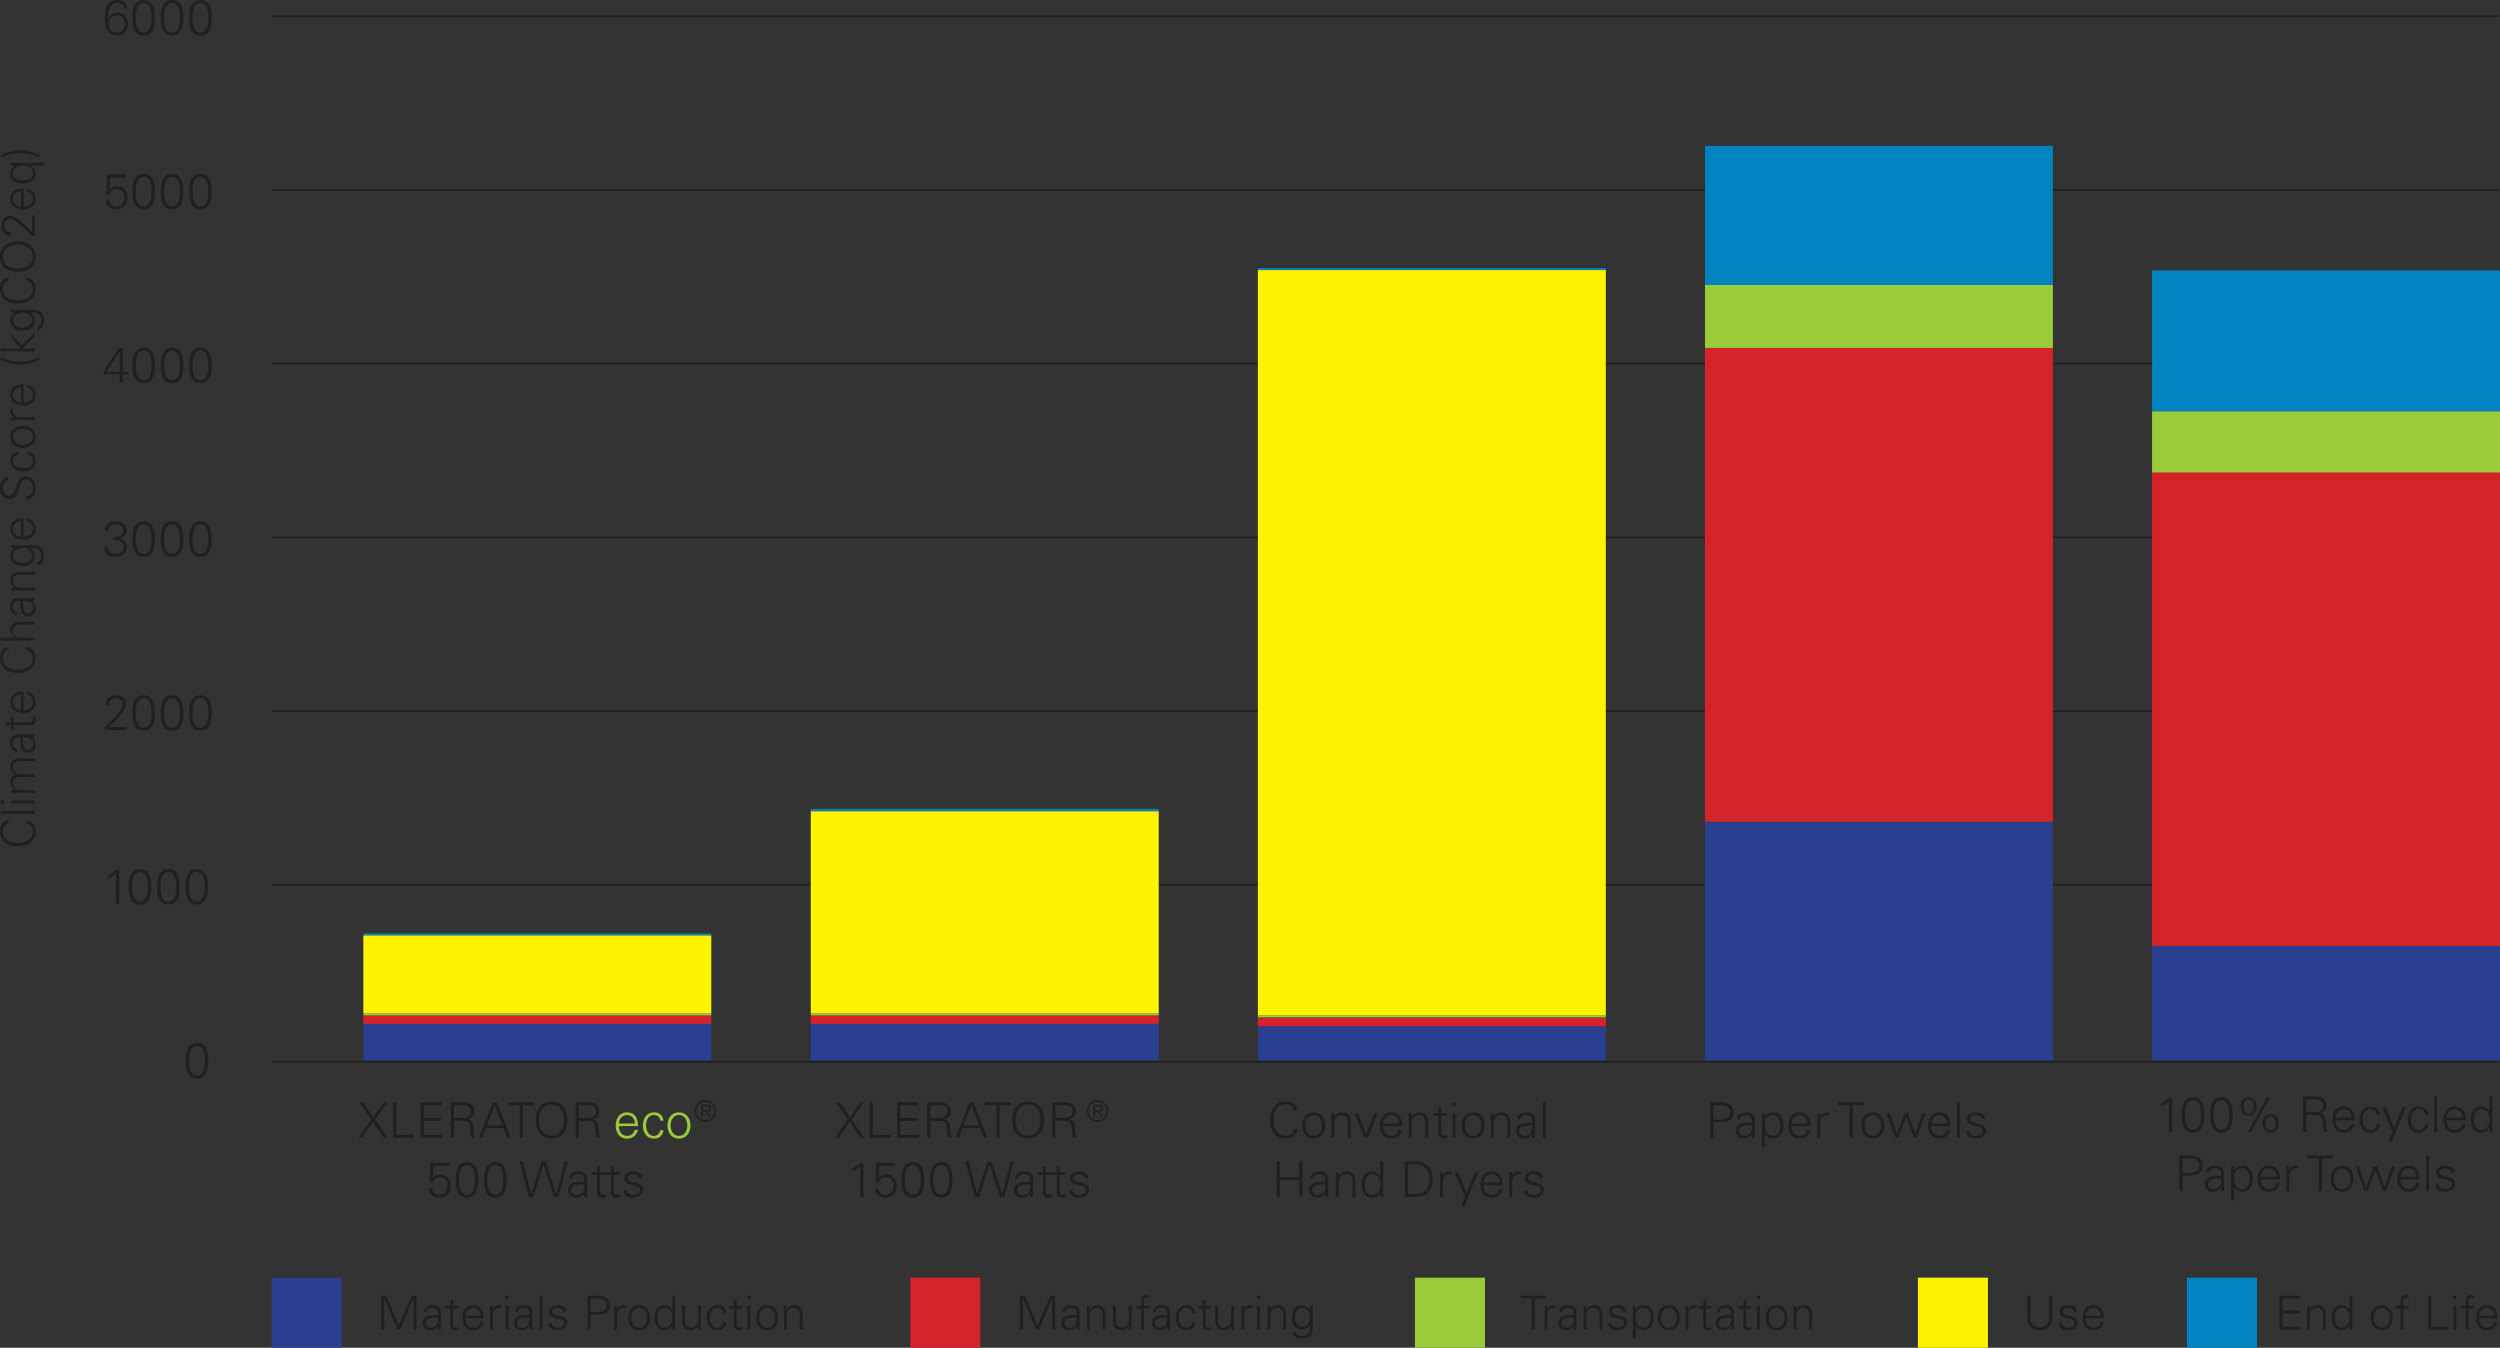 <svg xmlns="http://www.w3.org/2000/svg" width="738.659" height="398.204" viewBox="0 0 738.659 398.204"><rect x="0" y="0" width="738.659" height="398.204" fill="#333333" stroke="none"/><g transform="translate(-865.711 -3954.712)"><g transform="translate(550.971 3755.316)"><line x2="658.2" transform="translate(395 204.2)" fill="none" stroke="#241f1f" stroke-miterlimit="10" stroke-width="0.54"/><line x2="658.2" transform="translate(395 255.5)" fill="none" stroke="#241f1f" stroke-miterlimit="10" stroke-width="0.54"/><line x2="658.2" transform="translate(395 306.8)" fill="none" stroke="#241f1f" stroke-miterlimit="10" stroke-width="0.54"/><line x2="658.2" transform="translate(395 358.2)" fill="none" stroke="#241f1f" stroke-miterlimit="10" stroke-width="0.54"/><line x2="658.2" transform="translate(395 460.8)" fill="none" stroke="#241f1f" stroke-miterlimit="10" stroke-width="0.54"/><line x2="658.2" transform="translate(395 409.5)" fill="none" stroke="#241f1f" stroke-miterlimit="10" stroke-width="0.54"/><path d="M4.307-5.733c1.5,0,2.11,1.266,2.11,2.59a2.245,2.245,0,0,1-2.3,2.488A2.352,2.352,0,0,1,1.848-3.07,2.408,2.408,0,0,1,4.307-5.733Zm.015-4.554C1.062-10.287.655-7.1.655-4.525c0,2.415.8,4.743,3.608,4.743A3.147,3.147,0,0,0,7.435-3.2c0-1.921-1.091-3.332-3.085-3.332A2.7,2.7,0,0,0,1.7-4.889H1.673c0-1.891.276-4.525,2.692-4.525a1.794,1.794,0,0,1,1.921,1.7H7.3C7.275-9.458,5.966-10.287,4.321-10.287Zm7.813.873c2.139,0,2.328,2.881,2.328,4.38s-.189,4.38-2.328,4.38S9.807-3.536,9.807-5.034,10-9.414,12.135-9.414Zm0-.873c-2.75,0-3.347,2.692-3.347,5.253S9.385.218,12.135.218s3.346-2.692,3.346-5.253S14.885-10.287,12.135-10.287Zm8.381.873c2.139,0,2.328,2.881,2.328,4.38s-.189,4.38-2.328,4.38-2.328-2.881-2.328-4.38S18.377-9.414,20.516-9.414Zm0-.873c-2.75,0-3.347,2.692-3.347,5.253s.6,5.253,3.347,5.253,3.346-2.692,3.346-5.253S23.265-10.287,20.516-10.287Zm8.381.873c2.139,0,2.328,2.881,2.328,4.38S31.035-.655,28.9-.655s-2.328-2.881-2.328-4.38S26.757-9.414,28.9-9.414Zm0-.873c-2.75,0-3.347,2.692-3.347,5.253S26.146.218,28.9.218s3.347-2.692,3.347-5.253S31.646-10.287,28.9-10.287Z" transform="translate(345.056 209.683)" fill="#241f1f"/><path d="M1.106-4.234h.975A2.012,2.012,0,0,1,4.118-5.762,2.15,2.15,0,0,1,6.373-3.317c0,1.455-.742,2.663-2.313,2.663A1.92,1.92,0,0,1,1.921-2.474H.9C.96-.567,2.459.218,4.161.218a3.236,3.236,0,0,0,3.23-3.492,3.133,3.133,0,0,0-3.07-3.361A2.867,2.867,0,0,0,2.11-5.573L2.081-5.6,2.241-9.2H6.882v-.873H1.339Zm11.029-5.18c2.139,0,2.328,2.881,2.328,4.38s-.189,4.38-2.328,4.38S9.807-3.536,9.807-5.034,10-9.414,12.135-9.414Zm0-.873c-2.75,0-3.347,2.692-3.347,5.253S9.385.218,12.135.218s3.346-2.692,3.346-5.253S14.885-10.287,12.135-10.287Zm8.381.873c2.139,0,2.328,2.881,2.328,4.38s-.189,4.38-2.328,4.38-2.328-2.881-2.328-4.38S18.377-9.414,20.516-9.414Zm0-.873c-2.75,0-3.347,2.692-3.347,5.253s.6,5.253,3.347,5.253,3.346-2.692,3.346-5.253S23.265-10.287,20.516-10.287Zm8.381.873c2.139,0,2.328,2.881,2.328,4.38S31.035-.655,28.9-.655s-2.328-2.881-2.328-4.38S26.757-9.414,28.9-9.414Zm0-.873c-2.75,0-3.347,2.692-3.347,5.253S26.146.218,28.9.218s3.347-2.692,3.347-5.253S31.646-10.287,28.9-10.287Z" transform="translate(345.056 261.037)" fill="#241f1f"/><path d="M5.049,0h.946V-2.343H7.61v-.786H5.995v-6.94H4.743L.32-3.259v.917H5.049Zm0-3.128H1.12l3.9-5.995h.029Zm7.086-6.286c2.139,0,2.328,2.881,2.328,4.38s-.189,4.38-2.328,4.38S9.807-3.536,9.807-5.034,10-9.414,12.135-9.414Zm0-.873c-2.75,0-3.347,2.692-3.347,5.253S9.385.218,12.135.218s3.346-2.692,3.346-5.253S14.885-10.287,12.135-10.287Zm8.381.873c2.139,0,2.328,2.881,2.328,4.38s-.189,4.38-2.328,4.38-2.328-2.881-2.328-4.38S18.377-9.414,20.516-9.414Zm0-.873c-2.75,0-3.347,2.692-3.347,5.253s.6,5.253,3.347,5.253,3.346-2.692,3.346-5.253S23.265-10.287,20.516-10.287Zm8.381.873c2.139,0,2.328,2.881,2.328,4.38S31.035-.655,28.9-.655s-2.328-2.881-2.328-4.38S26.757-9.414,28.9-9.414Zm0-.873c-2.75,0-3.347,2.692-3.347,5.253S26.146.218,28.9.218s3.347-2.692,3.347-5.253S31.646-10.287,28.9-10.287Z" transform="translate(345.056 312.39)" fill="#241f1f"/><path d="M3.274-4.787c1.382-.2,2.939.364,2.939,1.979A2.168,2.168,0,0,1,3.768-.655,2.133,2.133,0,0,1,1.484-2.663H.466C.524-.742,2.008.218,3.783.218,5.471.218,7.231-.8,7.231-2.692A2.58,2.58,0,0,0,5.02-5.238v-.029a2.368,2.368,0,0,0,2.052-2.27c0-1.95-1.673-2.75-3.376-2.75A2.858,2.858,0,0,0,.611-7.581H1.63a1.978,1.978,0,0,1,2.2-1.833c1.179,0,2.226.655,2.226,1.819,0,1.513-1.484,2.037-2.779,1.891Zm8.861-4.627c2.139,0,2.328,2.881,2.328,4.38s-.189,4.38-2.328,4.38S9.807-3.536,9.807-5.034,10-9.414,12.135-9.414Zm0-.873c-2.75,0-3.347,2.692-3.347,5.253S9.385.218,12.135.218s3.346-2.692,3.346-5.253S14.885-10.287,12.135-10.287Zm8.381.873c2.139,0,2.328,2.881,2.328,4.38s-.189,4.38-2.328,4.38-2.328-2.881-2.328-4.38S18.377-9.414,20.516-9.414Zm0-.873c-2.75,0-3.347,2.692-3.347,5.253s.6,5.253,3.347,5.253,3.346-2.692,3.346-5.253S23.265-10.287,20.516-10.287Zm8.381.873c2.139,0,2.328,2.881,2.328,4.38S31.035-.655,28.9-.655s-2.328-2.881-2.328-4.38S26.757-9.414,28.9-9.414Zm0-.873c-2.75,0-3.347,2.692-3.347,5.253S26.146.218,28.9.218s3.347-2.692,3.347-5.253S31.646-10.287,28.9-10.287Z" transform="translate(345.056 363.744)" fill="#241f1f"/><path d="M7.057,0V-.873H1.862c1.557-1.5,5.063-4.452,5.063-6.809,0-1.746-1.4-2.6-3.012-2.6A2.852,2.852,0,0,0,.829-7.406H1.848A1.933,1.933,0,0,1,3.885-9.414a1.815,1.815,0,0,1,2.022,1.79c0,1.8-3.87,5.456-5.18,6.635V0Zm5.078-9.414c2.139,0,2.328,2.881,2.328,4.38s-.189,4.38-2.328,4.38S9.807-3.536,9.807-5.034,10-9.414,12.135-9.414Zm0-.873c-2.75,0-3.347,2.692-3.347,5.253S9.385.218,12.135.218s3.346-2.692,3.346-5.253S14.885-10.287,12.135-10.287Zm8.381.873c2.139,0,2.328,2.881,2.328,4.38s-.189,4.38-2.328,4.38-2.328-2.881-2.328-4.38S18.377-9.414,20.516-9.414Zm0-.873c-2.75,0-3.347,2.692-3.347,5.253s.6,5.253,3.347,5.253,3.346-2.692,3.346-5.253S23.265-10.287,20.516-10.287Zm8.381.873c2.139,0,2.328,2.881,2.328,4.38S31.035-.655,28.9-.655s-2.328-2.881-2.328-4.38S26.757-9.414,28.9-9.414Zm0-.873c-2.75,0-3.347,2.692-3.347,5.253S26.146.218,28.9.218s3.347-2.692,3.347-5.253S31.646-10.287,28.9-10.287Z" transform="translate(345.056 415.097)" fill="#241f1f"/><path d="M1.688-7.537A8.711,8.711,0,0,0,3.958-9.05V0H4.9V-10.069H4A7.211,7.211,0,0,1,1.688-8.483Zm9.356-1.877c2.139,0,2.328,2.881,2.328,4.38s-.189,4.38-2.328,4.38S8.715-3.536,8.715-5.034,8.9-9.414,11.043-9.414Zm0-.873C8.294-10.287,7.7-7.6,7.7-5.034S8.294.218,11.043.218,14.39-2.474,14.39-5.034,13.793-10.287,11.043-10.287Zm8.381.873c2.139,0,2.328,2.881,2.328,4.38s-.189,4.38-2.328,4.38S17.1-3.536,17.1-5.034,17.285-9.414,19.424-9.414Zm0-.873c-2.75,0-3.347,2.692-3.347,5.253s.6,5.253,3.347,5.253,3.347-2.692,3.347-5.253S22.174-10.287,19.424-10.287Zm8.381.873c2.139,0,2.328,2.881,2.328,4.38s-.189,4.38-2.328,4.38-2.328-2.881-2.328-4.38S25.666-9.414,27.805-9.414Zm0-.873c-2.75,0-3.347,2.692-3.347,5.253s.6,5.253,3.347,5.253,3.346-2.692,3.346-5.253S30.555-10.287,27.805-10.287Z" transform="translate(345.056 466.451)" fill="#241f1f"/><path d="M4.38-4.7,7.566,0H8.774L5.02-5.413l3.637-5.093H7.6L4.51-6.082,1.542-10.505H.306l3.55,5.093L.116,0H1.193ZM16.572,0V-.873H11.291v-9.632h-.946V0Zm8.352,0V-.873H19.41V-4.991H24.5v-.873H19.41V-9.632h5.3v-.873H18.464V0Zm3.39-5.878V-9.632h2.124c1,0,2.9-.146,2.9,1.877,0,1.79-1.659,1.877-3,1.877Zm0,.873h2.6c1.906,0,2.052.422,2.27,2.823A8.459,8.459,0,0,0,33.552,0h1.091c-.422-.64-.364-1.426-.553-3.128-.131-1.222-.422-2.124-1.761-2.343V-5.5a2.36,2.36,0,0,0,2.022-2.255,2.373,2.373,0,0,0-1.077-2.2,4.309,4.309,0,0,0-2.473-.553H27.369V0h.946ZM38.092-3.71l2.313-5.922,2.27,5.922ZM36.681,0l1.106-2.837H43.01L44.13,0h1.033l-4.19-10.505H39.867L35.706,0ZM47.8,0h.931l.015-9.632h3.332v-.873H44.392v.873h3.39Zm5.675-5.253c0-2.3,1.048-4.6,3.667-4.6s3.667,2.3,3.667,4.6-1.048,4.6-3.667,4.6S53.471-2.954,53.471-5.253Zm8.352,0c0-3.274-1.673-5.471-4.685-5.471s-4.685,2.2-4.685,5.471S54.126.218,57.138.218,61.823-1.979,61.823-5.253Zm3.419-.626V-9.632h2.124c1,0,2.9-.146,2.9,1.877,0,1.79-1.659,1.877-3,1.877Zm0,.873h2.6c1.906,0,2.052.422,2.27,2.823A8.459,8.459,0,0,0,70.48,0h1.091c-.422-.64-.364-1.426-.553-3.128-.131-1.222-.422-2.124-1.761-2.343V-5.5A2.36,2.36,0,0,0,71.28-7.755a2.373,2.373,0,0,0-1.077-2.2,4.309,4.309,0,0,0-2.474-.553H64.3V0h.946Z" transform="translate(561.349 535.578)" fill="#241f1f"/><path d="M3.4.127a3.19,3.19,0,0,0,3.18-3.2A3.187,3.187,0,0,0,3.4-6.25,3.2,3.2,0,0,0,.2-3.07,3.2,3.2,0,0,0,3.4.127Zm0-.509A2.592,2.592,0,0,1,.712-3.07,2.588,2.588,0,0,1,3.4-5.741,2.579,2.579,0,0,1,6.072-3.07,2.583,2.583,0,0,1,3.4-.382Zm-.729-2.5h.78l1.026,1.62H5L3.918-2.883C4.554-2.934,5.046-3.2,5.046-3.9c0-.653-.322-1.009-1.272-1.009H2.2v3.646h.466Zm0-.424V-4.486h1c.441,0,.865.068.865.577,0,.687-.712.6-1.221.6Z" transform="translate(635.658 530.735)" fill="#241f1f"/><path d="M1.688-7.537A8.711,8.711,0,0,0,3.958-9.05V0H4.9V-10.069H4A7.211,7.211,0,0,1,1.688-8.483Zm6.78,3.3h.975A2.012,2.012,0,0,1,11.48-5.762a2.15,2.15,0,0,1,2.255,2.444c0,1.455-.742,2.663-2.313,2.663A1.92,1.92,0,0,1,9.283-2.474H8.264C8.323-.567,9.821.218,11.524.218a3.236,3.236,0,0,0,3.23-3.492,3.133,3.133,0,0,0-3.07-3.361A2.867,2.867,0,0,0,9.472-5.573L9.443-5.6,9.6-9.2h4.641v-.873H8.7ZM19.5-9.414c2.139,0,2.328,2.881,2.328,4.38S21.636-.655,19.5-.655s-2.328-2.881-2.328-4.38S17.358-9.414,19.5-9.414Zm0-.873c-2.75,0-3.347,2.692-3.347,5.253S16.747.218,19.5.218s3.347-2.692,3.347-5.253S22.247-10.287,19.5-10.287Zm8.381.873c2.139,0,2.328,2.881,2.328,4.38s-.189,4.38-2.328,4.38S25.55-3.536,25.55-5.034,25.739-9.414,27.878-9.414Zm0-.873c-2.75,0-3.347,2.692-3.347,5.253s.6,5.253,3.347,5.253,3.346-2.692,3.346-5.253S30.628-10.287,27.878-10.287Zm14.23.757h.029L45.236,0h1.295L49.3-10.505h-.917L45.949-.946H45.92l-3.2-9.559H41.569L38.5-.946H38.47l-2.444-9.559h-1L37.757,0H39.1Zm8.206,7.493c0-1.833,2.59-1.6,3.827-1.644.087,1.528-.276,3.1-2.182,3.1A1.458,1.458,0,0,1,50.314-2.037Zm3.827-2.444a9.978,9.978,0,0,0-3.3.335,2.253,2.253,0,0,0-1.47,2.11A2.232,2.232,0,0,0,51.8.218,2.741,2.741,0,0,0,54.082-.975l.044-.1h.029L54.184,0h.9c-.029-.495-.087-1.077-.073-1.644V-5.107c.029-1.673-.975-2.415-2.59-2.415-1.4,0-2.517.567-2.735,2.066h.931c.116-.989.873-1.266,1.79-1.266,1.033,0,1.644.378,1.731,1.571ZM57.909-1.95c0,.989-.1,2.168,1.746,2.168a3.635,3.635,0,0,0,.888-.131V-.669a2.571,2.571,0,0,1-.757.087.9.9,0,0,1-1-1.033V-6.5h1.659v-.8H58.782V-9.239l-.873.378V-7.3H56.454v.8h1.455Zm4.118,0c0,.989-.1,2.168,1.746,2.168A3.635,3.635,0,0,0,64.66.087V-.669a2.571,2.571,0,0,1-.757.087.9.9,0,0,1-1-1.033V-6.5h1.659v-.8H62.9V-9.239l-.873.378V-7.3H60.572v.8h1.455ZM66-5.485c0,1.353,1.164,1.688,2.313,1.964s2.313.437,2.313,1.484c0,1.018-.975,1.455-1.906,1.455-.989,0-1.95-.32-2.022-1.411h-.946C65.781-.378,67.236.218,68.5.218c1.542,0,3.07-.742,3.07-2.386a1.777,1.777,0,0,0-1.237-1.7c-1.979-.7-3.39-.6-3.39-1.673,0-.858.829-1.179,1.644-1.179.9,0,1.717.306,1.8,1.222h.946c-.116-1.542-1.28-2.022-2.663-2.022C67.4-7.522,66-7,66-5.485Z" transform="translate(564.955 553.049)" fill="#241f1f"/><path d="M4.38-4.7,7.566,0H8.774L5.02-5.413l3.637-5.093H7.6L4.51-6.082,1.542-10.505H.306l3.55,5.093L.116,0H1.193ZM16.572,0V-.873H11.291v-9.632h-.946V0Zm8.352,0V-.873H19.41V-4.991H24.5v-.873H19.41V-9.632h5.3v-.873H18.464V0Zm3.39-5.878V-9.632h2.124c1,0,2.9-.146,2.9,1.877,0,1.79-1.659,1.877-3,1.877Zm0,.873h2.6c1.906,0,2.052.422,2.27,2.823A8.459,8.459,0,0,0,33.552,0h1.091c-.422-.64-.364-1.426-.553-3.128-.131-1.222-.422-2.124-1.761-2.343V-5.5a2.36,2.36,0,0,0,2.022-2.255,2.373,2.373,0,0,0-1.077-2.2,4.309,4.309,0,0,0-2.473-.553H27.369V0h.946ZM38.092-3.71l2.313-5.922,2.27,5.922ZM36.681,0l1.106-2.837H43.01L44.13,0h1.033l-4.19-10.505H39.867L35.706,0ZM47.8,0h.931l.015-9.632h3.332v-.873H44.392v.873h3.39Zm5.675-5.253c0-2.3,1.048-4.6,3.667-4.6s3.667,2.3,3.667,4.6-1.048,4.6-3.667,4.6S53.471-2.954,53.471-5.253Zm8.352,0c0-3.274-1.673-5.471-4.685-5.471s-4.685,2.2-4.685,5.471S54.126.218,57.138.218,61.823-1.979,61.823-5.253Zm3.419-.626V-9.632h2.124c1,0,2.9-.146,2.9,1.877,0,1.79-1.659,1.877-3,1.877Zm0,.873h2.6c1.906,0,2.052.422,2.27,2.823A8.459,8.459,0,0,0,70.48,0h1.091c-.422-.64-.364-1.426-.553-3.128-.131-1.222-.422-2.124-1.761-2.343V-5.5A2.36,2.36,0,0,0,71.28-7.755a2.373,2.373,0,0,0-1.077-2.2,4.309,4.309,0,0,0-2.474-.553H64.3V0h.946Z" transform="translate(420.535 535.583)" fill="#241f1f"/><path d="M7.319-3.448c0-2.284-.888-4.074-3.332-4.074C1.819-7.522.728-5.631.728-3.652S1.746.218,3.929.218a3.066,3.066,0,0,0,3.3-2.546H6.315A2.176,2.176,0,0,1,4.2-.582c-1.79,0-2.5-1.31-2.532-2.866ZM1.7-4.249A2.419,2.419,0,0,1,4-6.722,2.336,2.336,0,0,1,6.373-4.249Zm13.11-.815a2.583,2.583,0,0,0-2.794-2.459c-2.168,0-3.259,1.891-3.259,3.87S9.778.218,11.96.218a2.6,2.6,0,0,0,2.852-2.5h-.946a1.846,1.846,0,0,1-1.993,1.7C10.534-.582,9.7-1.993,9.7-3.667s.829-3.056,2.168-3.056c1.208,0,1.921.538,1.993,1.659Zm7.057,1.411c0,1.353-.7,3.07-2.459,3.07S16.951-2.3,16.951-3.652s.7-3.07,2.459-3.07S21.869-5.005,21.869-3.652ZM19.41-7.522c-2.328,0-3.4,1.95-3.4,3.87s1.077,3.87,3.4,3.87,3.4-1.95,3.4-3.87S21.738-7.522,19.41-7.522Z" transform="translate(495.938 535.583)" fill="#9acb3a"/><path d="M3.4.127a3.19,3.19,0,0,0,3.18-3.2A3.187,3.187,0,0,0,3.4-6.25,3.2,3.2,0,0,0,.2-3.07,3.2,3.2,0,0,0,3.4.127Zm0-.509A2.592,2.592,0,0,1,.712-3.07,2.588,2.588,0,0,1,3.4-5.741,2.579,2.579,0,0,1,6.072-3.07,2.583,2.583,0,0,1,3.4-.382Zm-.729-2.5h.78l1.026,1.62H5L3.918-2.883C4.554-2.934,5.046-3.2,5.046-3.9c0-.653-.322-1.009-1.272-1.009H2.2v3.646h.466Zm0-.424V-4.486h1c.441,0,.865.068.865.577,0,.687-.712.6-1.221.6Z" transform="translate(519.773 530.735)" fill="#241f1f"/><path d="M1.106-4.234h.975A2.012,2.012,0,0,1,4.118-5.762,2.15,2.15,0,0,1,6.373-3.317c0,1.455-.742,2.663-2.313,2.663A1.92,1.92,0,0,1,1.921-2.474H.9C.96-.567,2.459.218,4.161.218a3.236,3.236,0,0,0,3.23-3.492,3.133,3.133,0,0,0-3.07-3.361A2.867,2.867,0,0,0,2.11-5.573L2.081-5.6,2.241-9.2H6.882v-.873H1.339Zm11.029-5.18c2.139,0,2.328,2.881,2.328,4.38s-.189,4.38-2.328,4.38S9.807-3.536,9.807-5.034,10-9.414,12.135-9.414Zm0-.873c-2.75,0-3.347,2.692-3.347,5.253S9.385.218,12.135.218s3.346-2.692,3.346-5.253S14.885-10.287,12.135-10.287Zm8.381.873c2.139,0,2.328,2.881,2.328,4.38s-.189,4.38-2.328,4.38-2.328-2.881-2.328-4.38S18.377-9.414,20.516-9.414Zm0-.873c-2.75,0-3.347,2.692-3.347,5.253s.6,5.253,3.347,5.253,3.346-2.692,3.346-5.253S23.265-10.287,20.516-10.287Zm14.23.757h.029L37.874,0h1.295l2.764-10.505h-.917L38.587-.946h-.029l-3.2-9.559H34.207L31.137-.946h-.029l-2.444-9.559h-1L30.395,0h1.339Zm8.206,7.493c0-1.833,2.59-1.6,3.827-1.644.087,1.528-.276,3.1-2.182,3.1A1.458,1.458,0,0,1,42.952-2.037Zm3.827-2.444a9.978,9.978,0,0,0-3.3.335,2.253,2.253,0,0,0-1.47,2.11A2.232,2.232,0,0,0,44.436.218,2.741,2.741,0,0,0,46.72-.975l.044-.1h.029L46.822,0h.9c-.029-.495-.087-1.077-.073-1.644V-5.107c.029-1.673-.975-2.415-2.59-2.415-1.4,0-2.517.567-2.735,2.066h.931c.116-.989.873-1.266,1.79-1.266,1.033,0,1.644.378,1.731,1.571ZM50.547-1.95c0,.989-.1,2.168,1.746,2.168A3.635,3.635,0,0,0,53.18.087V-.669a2.571,2.571,0,0,1-.757.087.9.9,0,0,1-1-1.033V-6.5h1.659v-.8H51.42V-9.239l-.873.378V-7.3H49.092v.8h1.455Zm4.118,0c0,.989-.1,2.168,1.746,2.168A3.635,3.635,0,0,0,57.3.087V-.669a2.571,2.571,0,0,1-.757.087.9.9,0,0,1-1-1.033V-6.5H57.2v-.8H55.537V-9.239l-.873.378V-7.3H53.209v.8h1.455Zm3.972-3.536c0,1.353,1.164,1.688,2.313,1.964s2.313.437,2.313,1.484c0,1.018-.975,1.455-1.906,1.455-.989,0-1.95-.32-2.022-1.411h-.946C58.418-.378,59.873.218,61.139.218c1.542,0,3.07-.742,3.07-2.386a1.777,1.777,0,0,0-1.237-1.7c-1.979-.7-3.39-.6-3.39-1.673,0-.858.829-1.179,1.644-1.179.9,0,1.717.306,1.8,1.222h.946c-.116-1.542-1.28-2.022-2.663-2.022C60.033-7.522,58.636-7,58.636-5.485Z" transform="translate(440.579 553.049)" fill="#241f1f"/><path d="M8.9-8.046c-.146-1.892-1.775-2.677-3.492-2.677-3.172,0-4.525,2.59-4.525,5.471C.888-2.343,2.226.218,5.413.218A3.5,3.5,0,0,0,9.021-2.546H8A2.455,2.455,0,0,1,5.413-.655c-2.692,0-3.507-2.444-3.507-4.6s.815-4.6,3.507-4.6a2.217,2.217,0,0,1,2.474,1.8Zm7.3,4.394c0,1.353-.7,3.07-2.459,3.07S11.291-2.3,11.291-3.652s.7-3.07,2.459-3.07S16.209-5.005,16.209-3.652ZM13.75-7.522c-2.328,0-3.4,1.95-3.4,3.87s1.077,3.87,3.4,3.87,3.4-1.95,3.4-3.87S16.078-7.522,13.75-7.522ZM19.832-4.2c0-1.309.655-2.517,2.1-2.517a1.807,1.807,0,0,1,1.921,2.008V0h.873V-4.569c0-.844-.189-2.954-2.575-2.954A2.512,2.512,0,0,0,19.861-6.2l-.029-.029L19.788-7.3h-.9c.029.495.073,1.077.073,1.644V0h.873ZM25.8-7.3,28.78,0h.989l2.9-7.3H31.7l-2.43,6.1L26.757-7.3ZM39.9-3.448c0-2.284-.888-4.074-3.332-4.074-2.168,0-3.259,1.891-3.259,3.87s1.018,3.87,3.2,3.87a3.066,3.066,0,0,0,3.3-2.546h-.917a2.176,2.176,0,0,1-2.11,1.746c-1.79,0-2.5-1.31-2.532-2.866Zm-5.616-.8a2.419,2.419,0,0,1,2.3-2.473A2.336,2.336,0,0,1,38.95-4.249ZM42.7-4.2c0-1.309.655-2.517,2.1-2.517A1.807,1.807,0,0,1,46.72-4.714V0h.873V-4.569c0-.844-.189-2.954-2.575-2.954A2.512,2.512,0,0,0,42.733-6.2L42.7-6.227,42.661-7.3h-.9c.029.495.073,1.077.073,1.644V0H42.7ZM50.547-1.95c0,.989-.1,2.168,1.746,2.168A3.635,3.635,0,0,0,53.18.087V-.669a2.571,2.571,0,0,1-.757.087.9.9,0,0,1-1-1.033V-6.5h1.659v-.8H51.42V-9.239l-.873.378V-7.3H49.092v.8h1.455ZM54.781-7.3V0h.873V-7.3Zm.946-3.2H54.708v1.091h1.019Zm7.61,6.853c0,1.353-.7,3.07-2.459,3.07S58.418-2.3,58.418-3.652s.7-3.07,2.459-3.07S63.336-5.005,63.336-3.652Zm-2.459-3.87c-2.328,0-3.4,1.95-3.4,3.87s1.077,3.87,3.4,3.87,3.4-1.95,3.4-3.87S63.205-7.522,60.877-7.522ZM66.959-4.2c0-1.309.655-2.517,2.1-2.517a1.807,1.807,0,0,1,1.921,2.008V0h.873V-4.569c0-.844-.189-2.954-2.575-2.954A2.512,2.512,0,0,0,66.988-6.2l-.029-.029L66.915-7.3h-.9c.029.495.073,1.077.073,1.644V0h.873Zm7.522,2.168c0-1.833,2.59-1.6,3.827-1.644.087,1.528-.276,3.1-2.183,3.1A1.458,1.458,0,0,1,74.481-2.037Zm3.827-2.444a9.978,9.978,0,0,0-3.3.335,2.253,2.253,0,0,0-1.47,2.11A2.232,2.232,0,0,0,75.966.218,2.741,2.741,0,0,0,78.25-.975l.044-.1h.029L78.352,0h.9c-.029-.495-.087-1.077-.073-1.644V-5.107c.029-1.673-.975-2.415-2.59-2.415-1.4,0-2.517.567-2.735,2.066h.931c.116-.989.873-1.266,1.79-1.266,1.033,0,1.644.378,1.731,1.571Zm4.03-6.024h-.873V0h.873Z" transform="translate(689.129 535.583)" fill="#241f1f"/><path d="M2.386,0V-5.02H8.119V0h.946V-10.505H8.119v4.612H2.386v-4.612H1.44V0Zm9.588-2.037c0-1.833,2.59-1.6,3.827-1.644.087,1.528-.276,3.1-2.182,3.1A1.458,1.458,0,0,1,11.975-2.037ZM15.8-4.481a9.978,9.978,0,0,0-3.3.335,2.253,2.253,0,0,0-1.47,2.11A2.232,2.232,0,0,0,13.459.218,2.741,2.741,0,0,0,15.743-.975l.044-.1h.029L15.845,0h.9c-.029-.495-.087-1.077-.073-1.644V-5.107c.029-1.673-.975-2.415-2.59-2.415-1.4,0-2.517.567-2.735,2.066h.931c.116-.989.873-1.266,1.79-1.266,1.033,0,1.644.378,1.731,1.571Zm4.016.276c0-1.309.655-2.517,2.1-2.517a1.807,1.807,0,0,1,1.921,2.008V0h.873V-4.569c0-.844-.189-2.954-2.575-2.954A2.512,2.512,0,0,0,19.846-6.2l-.029-.029L19.773-7.3h-.9c.029.495.073,1.077.073,1.644V0h.873Zm12.222.378c0,1.659-.582,3.245-2.488,3.245-1.673,0-2.066-1.848-2.066-3.2,0-1.4.538-2.939,2.2-2.939C31.384-6.722,32.039-5.311,32.039-3.827ZM32.112,0h.9c-.029-.495-.073-1.077-.073-1.644v-8.861h-.873v4.278l-.029.029a2.919,2.919,0,0,0-2.5-1.324c-2.168,0-3,1.95-3,3.841,0,1.833.829,3.9,3,3.9a2.967,2.967,0,0,0,2.5-1.353l.029.058Zm8.163-.873V-9.632h1.484c2.983-.087,4.8,1.28,4.8,4.38,0,2.648-1.208,4.38-4.161,4.38Zm-.946-9.632V0h2.837c3.448,0,5.413-1.775,5.413-5.253s-1.964-5.253-5.413-5.253ZM50.547-4.394c.029-1.4.713-2.328,2.008-2.328.175,0,.364.044.538.058v-.844c-.291-.015-.582-.029-.873-.015a1.879,1.879,0,0,0-1.644,1.295h-.029L50.5-7.3h-.9c.029.495.087,1.077.073,1.644V0h.873ZM54.053-7.3,57.08,0,55.974,2.794h.96l4.03-10.1h-.946L57.574-1.193,55.115-7.3ZM68.24-3.448c0-2.284-.888-4.074-3.332-4.074-2.168,0-3.259,1.891-3.259,3.87s1.018,3.87,3.2,3.87a3.066,3.066,0,0,0,3.3-2.546h-.917a2.176,2.176,0,0,1-2.11,1.746c-1.79,0-2.5-1.31-2.532-2.866Zm-5.616-.8a2.419,2.419,0,0,1,2.3-2.473,2.336,2.336,0,0,1,2.372,2.473Zm8.424-.145c.029-1.4.713-2.328,2.008-2.328.175,0,.364.044.538.058v-.844c-.291-.015-.582-.029-.873-.015a1.879,1.879,0,0,0-1.644,1.295h-.029L71-7.3h-.9c.029.495.087,1.077.073,1.644V0h.873Zm3.725-1.091c0,1.353,1.164,1.688,2.313,1.964S79.4-3.085,79.4-2.037c0,1.018-.975,1.455-1.906,1.455-.989,0-1.95-.32-2.022-1.411h-.946C74.554-.378,76.009.218,77.275.218c1.542,0,3.07-.742,3.07-2.386a1.777,1.777,0,0,0-1.237-1.7c-1.979-.7-3.39-.6-3.39-1.673,0-.858.829-1.179,1.644-1.179.9,0,1.717.306,1.8,1.222h.946C80-7.042,78.832-7.522,77.45-7.522,76.169-7.522,74.772-7,74.772-5.485Z" transform="translate(690.498 553.049)" fill="#241f1f"/><path d="M2.4-9.632H4.7c1.411,0,2.663.451,2.663,2.1s-1.251,2.1-2.663,2.1H2.4ZM2.4,0V-4.569H4.089c2.022.044,4.292-.466,4.292-2.968s-2.27-3.012-4.292-2.968H1.455V0ZM9.923-2.037c0-1.833,2.59-1.6,3.827-1.644.087,1.528-.276,3.1-2.182,3.1A1.458,1.458,0,0,1,9.923-2.037ZM13.75-4.481a9.978,9.978,0,0,0-3.3.335,2.253,2.253,0,0,0-1.47,2.11A2.232,2.232,0,0,0,11.407.218,2.741,2.741,0,0,0,13.692-.975l.044-.1h.029L13.793,0h.9c-.029-.495-.087-1.077-.073-1.644V-5.107c.029-1.673-.975-2.415-2.59-2.415-1.4,0-2.517.567-2.735,2.066h.931c.116-.989.873-1.266,1.79-1.266,1.033,0,1.644.378,1.731,1.571Zm3.87.655c0-1.484.655-2.9,2.357-2.9,1.659,0,2.226,1.542,2.226,2.939,0,1.353-.422,3.2-2.1,3.2C18.2-.582,17.62-2.168,17.62-3.827Zm0,2.692h.029A2.987,2.987,0,0,0,20.2.218c2.124,0,2.954-2.066,2.954-3.9,0-1.891-.829-3.841-3-3.841a2.919,2.919,0,0,0-2.5,1.324l-.029-.029L17.576-7.3h-.9c.029.495.087,1.077.073,1.644V2.794h.873ZM31.137-3.448c0-2.284-.888-4.074-3.332-4.074-2.168,0-3.259,1.891-3.259,3.87s1.018,3.87,3.2,3.87a3.066,3.066,0,0,0,3.3-2.546h-.917a2.176,2.176,0,0,1-2.11,1.746c-1.79,0-2.5-1.31-2.532-2.866Zm-5.616-.8a2.419,2.419,0,0,1,2.3-2.473,2.336,2.336,0,0,1,2.372,2.473Zm8.424-.145c.029-1.4.713-2.328,2.008-2.328.175,0,.364.044.538.058v-.844c-.291-.015-.582-.029-.873-.015a1.879,1.879,0,0,0-1.644,1.295h-.029L33.9-7.3H33c.029.495.087,1.077.073,1.644V0h.873ZM42.661,0h.931l.015-9.632h3.332v-.873H39.256v.873h3.39Zm9.312-3.652c0,1.353-.7,3.07-2.459,3.07S47.055-2.3,47.055-3.652s.7-3.07,2.459-3.07S51.973-5.005,51.973-3.652Zm-2.459-3.87c-2.328,0-3.4,1.95-3.4,3.87s1.077,3.87,3.4,3.87,3.4-1.95,3.4-3.87S51.842-7.522,49.514-7.522Zm4.947.218H53.5L56.178,0h.888l2.284-6.3h.029L61.619,0h.829l2.721-7.3h-.96l-2.11,6.1H62.07L59.917-7.3H58.884L56.672-1.149h-.029ZM72.415-3.448c0-2.284-.888-4.074-3.332-4.074-2.168,0-3.259,1.891-3.259,3.87s1.019,3.87,3.2,3.87a3.066,3.066,0,0,0,3.3-2.546h-.917A2.176,2.176,0,0,1,69.3-.582c-1.79,0-2.5-1.31-2.532-2.866Zm-5.616-.8a2.419,2.419,0,0,1,2.3-2.473A2.336,2.336,0,0,1,71.47-4.249Zm8.439-6.257h-.873V0h.873Zm2.1,5.02c0,1.353,1.164,1.688,2.313,1.964s2.313.437,2.313,1.484c0,1.018-.975,1.455-1.906,1.455-.989,0-1.95-.32-2.022-1.411h-.946C77.115-.378,78.57.218,79.836.218c1.542,0,3.07-.742,3.07-2.386a1.777,1.777,0,0,0-1.237-1.7c-1.979-.7-3.39-.6-3.39-1.673,0-.858.829-1.179,1.644-1.179.9,0,1.717.306,1.8,1.222h.946c-.116-1.542-1.28-2.022-2.663-2.022C78.73-7.522,77.333-7,77.333-5.485Z" transform="translate(818.583 535.583)" fill="#241f1f"/><path d="M8.544-7.72c-.14-1.815-1.7-2.569-3.35-2.569C2.15-10.289.852-7.8.852-5.04.852-2.248,2.136.209,5.193.209A3.355,3.355,0,0,0,8.655-2.443H7.678A2.355,2.355,0,0,1,5.193-.628c-2.583,0-3.364-2.345-3.364-4.411s.782-4.411,3.364-4.411A2.128,2.128,0,0,1,7.566-7.72Zm2.736-2.359h-.838V0h.838Zm2.262,3.071V0h.838V-7.008Zm.907-3.071h-.977v1.047h.977Zm2.96,3.071h-.866c.028.475.07,1.033.07,1.577V0h.838V-4.034c0-1.256.628-2.415,2.01-2.415A1.733,1.733,0,0,1,21.3-4.523V0h.838V-4.034c0-1.256.628-2.415,2.01-2.415a1.733,1.733,0,0,1,1.843,1.926V0h.838V-4.383c0-.81-.181-2.834-2.471-2.834a2.912,2.912,0,0,0-2.415,1.536A2.3,2.3,0,0,0,19.67-7.217a2.41,2.41,0,0,0-2.192,1.27l-.028-.028ZM29.33-1.954c0-1.759,2.485-1.536,3.671-1.577.084,1.466-.265,2.973-2.094,2.973A1.4,1.4,0,0,1,29.33-1.954ZM33-4.3a9.574,9.574,0,0,0-3.169.321,2.162,2.162,0,0,0-1.41,2.024A2.142,2.142,0,0,0,30.754.209,2.63,2.63,0,0,0,32.946-.935l.042-.1h.028L33.043,0h.866c-.028-.475-.084-1.033-.07-1.577V-4.9c.028-1.605-.935-2.317-2.485-2.317A2.314,2.314,0,0,0,28.73-5.235h.893c.112-.949.838-1.215,1.717-1.215.991,0,1.577.363,1.661,1.508Zm3.616,2.429c0,.949-.1,2.08,1.675,2.08a3.487,3.487,0,0,0,.852-.126V-.642a2.466,2.466,0,0,1-.726.084.866.866,0,0,1-.963-.991V-6.24h1.591v-.768H37.455V-8.865l-.838.363v1.494h-1.4v.768h1.4Zm9.953-1.438c0-2.192-.852-3.909-3.2-3.909-2.08,0-3.127,1.815-3.127,3.713S41.224.209,43.318.209a2.941,2.941,0,0,0,3.169-2.443h-.879A2.088,2.088,0,0,1,43.583-.558c-1.717,0-2.4-1.256-2.429-2.75Zm-5.389-.768A2.321,2.321,0,0,1,43.388-6.45a2.241,2.241,0,0,1,2.275,2.373ZM59.735-7.72c-.14-1.815-1.7-2.569-3.35-2.569-3.043,0-4.342,2.485-4.342,5.249,0,2.792,1.284,5.249,4.342,5.249a3.355,3.355,0,0,0,3.462-2.652h-.977A2.355,2.355,0,0,1,56.384-.628C53.8-.628,53.02-2.973,53.02-5.04s.782-4.411,3.364-4.411A2.128,2.128,0,0,1,58.758-7.72Zm2.722-2.359h-.838V0h.838V-4.034c0-1.256.628-2.415,2.01-2.415A1.733,1.733,0,0,1,66.31-4.523V0h.838V-4.383c0-.81-.181-2.834-2.471-2.834a2.41,2.41,0,0,0-2.192,1.27h-.028Zm7.217,8.125c0-1.759,2.485-1.536,3.671-1.577.084,1.466-.265,2.973-2.094,2.973A1.4,1.4,0,0,1,69.674-1.954ZM73.346-4.3a9.574,9.574,0,0,0-3.169.321,2.162,2.162,0,0,0-1.41,2.024A2.142,2.142,0,0,0,71.1.209,2.63,2.63,0,0,0,73.29-.935l.042-.1h.028L73.388,0h.866c-.028-.475-.084-1.033-.07-1.577V-4.9c.028-1.605-.935-2.317-2.485-2.317a2.314,2.314,0,0,0-2.624,1.982h.893c.112-.949.838-1.215,1.717-1.215.991,0,1.577.363,1.661,1.508Zm3.853.265c0-1.256.628-2.415,2.01-2.415a1.733,1.733,0,0,1,1.843,1.926V0h.838V-4.383c0-.81-.181-2.834-2.471-2.834a2.41,2.41,0,0,0-2.192,1.27L77.2-5.975l-.042-1.033h-.866c.028.475.07,1.033.07,1.577V0H77.2Zm11.754.377c0,1.368-.614,2.862-2.22,2.862-1.536,0-2.192-1.55-2.192-2.834s.642-2.82,2.164-2.82S88.953-5,88.953-3.658Zm0-2.317-.028.056a2.676,2.676,0,0,0-2.3-1.3c-2.136,0-2.987,1.759-2.987,3.658,0,1.926.907,3.532,3.015,3.532A2.565,2.565,0,0,0,88.925-1.34h.028V-.028a2.039,2.039,0,0,1-2.122,1.94c-.893,0-1.885-.279-1.982-1.117h-.907c0,1.452,1.508,1.885,2.778,1.885a3.2,3.2,0,0,0,1.591-.321c1.55-.726,1.48-2.192,1.48-3.588v-4.2c0-.544.042-1.1.07-1.577H89ZM97.79-3.309c0-2.192-.852-3.909-3.2-3.909-2.08,0-3.127,1.815-3.127,3.713S92.443.209,94.537.209a2.941,2.941,0,0,0,3.169-2.443h-.879A2.088,2.088,0,0,1,94.8-.558c-1.717,0-2.4-1.256-2.429-2.75ZM92.4-4.076A2.321,2.321,0,0,1,94.607-6.45a2.241,2.241,0,0,1,2.275,2.373ZM110.13-2.652c0-3.476-5.7-2.178-5.7-5.04,0-1.228,1.3-1.759,2.345-1.759s2.164.321,2.192,1.564h.977c-.223-1.94-1.954-2.4-3.281-2.4-1.591,0-3.211.963-3.211,2.722,0,2.178,2.485,2.694,4.118,3.239.852.279,1.577.754,1.577,1.759,0,1.284-1.3,1.94-2.429,1.94-1.354,0-2.5-.447-2.527-2h-.977a2.917,2.917,0,0,0,3,2.834C108.246.209,110.13-.461,110.13-2.652Zm7.259-2.206a2.478,2.478,0,0,0-2.68-2.359c-2.08,0-3.127,1.815-3.127,3.713s.977,3.713,3.071,3.713a2.49,2.49,0,0,0,2.736-2.4h-.907A1.772,1.772,0,0,1,114.57-.558c-1.284,0-2.08-1.354-2.08-2.96s.8-2.932,2.08-2.932c1.159,0,1.843.517,1.913,1.591ZM124.16-3.5c0,1.3-.67,2.946-2.359,2.946s-2.359-1.647-2.359-2.946.67-2.946,2.359-2.946S124.16-4.8,124.16-3.5ZM121.8-7.217c-2.234,0-3.267,1.871-3.267,3.713S119.567.209,121.8.209s3.267-1.871,3.267-3.713S124.035-7.217,121.8-7.217Zm5.835,3c.028-1.34.684-2.234,1.926-2.234.168,0,.349.042.517.056V-7.2c-.279-.014-.558-.028-.838-.014a1.8,1.8,0,0,0-1.577,1.242h-.028l-.042-1.033h-.866c.028.475.084,1.033.07,1.577V0h.838Zm9.716.907c0-2.192-.852-3.909-3.2-3.909-2.08,0-3.127,1.815-3.127,3.713S132.006.209,134.1.209a2.941,2.941,0,0,0,3.169-2.443h-.879a2.088,2.088,0,0,1-2.024,1.675c-1.717,0-2.4-1.256-2.429-2.75Zm-5.389-.768A2.321,2.321,0,0,1,134.17-6.45a2.241,2.241,0,0,1,2.275,2.373ZM145.24,1.34a16.756,16.756,0,0,1-1.228-5.71,16.229,16.229,0,0,1,1.228-5.71h-.7a16.113,16.113,0,0,0-1.508,5.71,16.538,16.538,0,0,0,1.494,5.71Zm2.652-11.419h-.838V0h.838V-3.8L151.578,0h1.061l-3.825-3.979,3.546-3.029h-1.075l-3.392,2.862ZM158.5-3.658c0,1.368-.614,2.862-2.22,2.862-1.536,0-2.192-1.55-2.192-2.834s.642-2.82,2.164-2.82S158.5-5,158.5-3.658Zm0-2.317-.028.056a2.676,2.676,0,0,0-2.3-1.3c-2.136,0-2.987,1.759-2.987,3.658,0,1.926.907,3.532,3.015,3.532a2.565,2.565,0,0,0,2.275-1.312h.028V-.028a2.039,2.039,0,0,1-2.122,1.94c-.893,0-1.885-.279-1.982-1.117h-.907c0,1.452,1.508,1.885,2.778,1.885a3.2,3.2,0,0,0,1.591-.321c1.55-.726,1.48-2.192,1.48-3.588v-4.2c0-.544.042-1.1.07-1.577h-.866ZM168.86-7.72c-.14-1.815-1.7-2.569-3.35-2.569-3.043,0-4.342,2.485-4.342,5.249,0,2.792,1.284,5.249,4.342,5.249a3.355,3.355,0,0,0,3.462-2.652h-.977A2.355,2.355,0,0,1,165.51-.628c-2.583,0-3.364-2.345-3.364-4.411s.782-4.411,3.364-4.411a2.128,2.128,0,0,1,2.373,1.731Zm2.68,2.68c0-2.206,1.005-4.411,3.518-4.411s3.518,2.206,3.518,4.411-1.005,4.411-3.518,4.411S171.54-2.834,171.54-5.04Zm8.013,0c0-3.141-1.605-5.249-4.5-5.249s-4.5,2.108-4.5,5.249,1.605,5.249,4.5,5.249S179.554-1.9,179.554-5.04ZM187.259,0V-.838h-4.984c1.494-1.438,4.858-4.272,4.858-6.533,0-1.675-1.34-2.5-2.89-2.5a2.737,2.737,0,0,0-2.96,2.764h.977a1.854,1.854,0,0,1,1.954-1.926,1.741,1.741,0,0,1,1.94,1.717c0,1.731-3.713,5.235-4.97,6.366V0Zm8.013-3.309c0-2.192-.852-3.909-3.2-3.909-2.08,0-3.127,1.815-3.127,3.713S189.926.209,192.02.209a2.941,2.941,0,0,0,3.169-2.443h-.879a2.088,2.088,0,0,1-2.024,1.675c-1.717,0-2.4-1.256-2.429-2.75Zm-5.389-.768A2.321,2.321,0,0,1,192.09-6.45a2.241,2.241,0,0,1,2.275,2.373Zm12.075.4c0,1.591-.558,3.113-2.387,3.113-1.605,0-2.01-1.773-2.01-3.071,0-1.34.544-2.82,2.136-2.82C201.331-6.45,201.959-5.1,201.959-3.671Zm0-2.3v.042h-.028v-.042a2.842,2.842,0,0,0-2.4-1.242c-2.08,0-2.876,1.871-2.876,3.685,0,1.759.8,3.741,2.834,3.741a2.866,2.866,0,0,0,2.443-1.3h.028V2.666h.838v-8.1c0-.544.042-1.1.07-1.577H202ZM205.1,1.34a16.539,16.539,0,0,0,1.494-5.71,16.113,16.113,0,0,0-1.508-5.71h-.7a16.229,16.229,0,0,1,1.228,5.71,16.757,16.757,0,0,1-1.228,5.71Z" transform="translate(325.029 450.282) rotate(-90)" fill="#241f1f"/><line x2="658.2" transform="translate(395 513.1)" fill="none" stroke="#241f1f" stroke-miterlimit="10" stroke-width="0.54"/><path d="M4.045-9.414c2.139,0,2.328,2.881,2.328,4.38S6.184-.655,4.045-.655,1.717-3.536,1.717-5.034,1.906-9.414,4.045-9.414Zm0-.873C1.295-10.287.7-7.6.7-5.034S1.295.218,4.045.218,7.391-2.474,7.391-5.034,6.795-10.287,4.045-10.287Z" transform="translate(368.898 517.813)" fill="#241f1f"/><rect width="102.8" height="10.8" transform="translate(554.3 501.9)" fill="#2a3f91"/><rect width="102.8" height="2.5" transform="translate(554.3 499.4)" fill="#d42429"/><rect width="102.8" height="0.6" transform="translate(554.3 498.8)" fill="#9acb3a"/><rect width="102.8" height="0.6" transform="translate(554.3 438.4)" fill="#0083c1"/><rect width="102.8" height="59.7" transform="translate(554.3 439.1)" fill="#fff300"/><rect width="102.8" height="0.6" transform="translate(422.1 475.2)" fill="#0083c1"/><rect width="102.8" height="10.8" transform="translate(422.1 501.9)" fill="#2a3f91"/><rect width="102.8" height="2.5" transform="translate(422.1 499.4)" fill="#d42429"/><rect width="102.8" height="0.6" transform="translate(422.1 498.8)" fill="#9acb3a"/><rect width="102.8" height="23" transform="translate(422.1 475.8)" fill="#fff300"/><rect width="102.8" height="10.1" transform="translate(686.4 502.6)" fill="#2a3f91"/><rect width="102.8" height="2.5" transform="translate(686.4 500.1)" fill="#d42429"/><rect width="102.8" height="0.6" transform="translate(686.4 499.4)" fill="#9acb3a"/><rect width="102.8" height="0.6" transform="translate(686.4 278.6)" fill="#0083c1"/><rect width="102.8" height="220.2" transform="translate(686.4 279.2)" fill="#fff300"/><rect width="102.8" height="70.5" transform="translate(818.5 442.2)" fill="#2a3f91"/><rect width="102.8" height="140" transform="translate(818.5 302.2)" fill="#d42429"/><rect width="102.8" height="18.7" transform="translate(818.5 283.5)" fill="#9acb3a"/><rect width="102.8" height="41.1" transform="translate(818.5 242.5)" fill="#0083c1"/><rect width="20.7" height="20.7" transform="translate(395 576.9)" fill="#2a3f91"/><path d="M2.249,0V-9.216h.028L6.107,0h.9L10.84-9.258h.028V0h.9V-10.021H10.4L6.551-1.291,2.79-10.021H1.346V0ZM14.5-1.943c0-1.749,2.471-1.527,3.65-1.568.083,1.457-.264,2.956-2.082,2.956A1.391,1.391,0,0,1,14.5-1.943Zm3.65-2.332A9.519,9.519,0,0,0,15-3.956a2.149,2.149,0,0,0-1.4,2.013A2.129,2.129,0,0,0,15.92.208,2.615,2.615,0,0,0,18.1-.93l.042-.1h.028L18.2,0h.861c-.028-.472-.083-1.027-.069-1.568v-3.3c.028-1.6-.93-2.3-2.471-2.3a2.3,2.3,0,0,0-2.609,1.971H14.8c.111-.944.833-1.208,1.707-1.208.985,0,1.568.361,1.652,1.5ZM21.75-1.86c0,.944-.1,2.068,1.666,2.068a3.467,3.467,0,0,0,.847-.125V-.638a2.452,2.452,0,0,1-.722.083.861.861,0,0,1-.958-.985V-6.2h1.582v-.763H22.583V-8.814l-.833.361v1.485H20.362V-6.2H21.75Zm9.9-1.43c0-2.179-.847-3.886-3.179-3.886-2.068,0-3.109,1.8-3.109,3.692S26.33.208,28.412.208a2.925,2.925,0,0,0,3.151-2.429h-.874A2.076,2.076,0,0,1,28.676-.555c-1.707,0-2.387-1.249-2.415-2.734Zm-5.358-.763a2.308,2.308,0,0,1,2.193-2.36,2.228,2.228,0,0,1,2.262,2.36Zm8.037-.139c.028-1.332.68-2.221,1.915-2.221.167,0,.347.042.514.056v-.805c-.278-.014-.555-.028-.833-.014a1.793,1.793,0,0,0-1.568,1.235h-.028l-.042-1.027h-.861c.028.472.083,1.027.069,1.568V0h.833Zm3.8-2.776V0h.833V-6.968Zm.9-3.054h-.972V-8.98h.972Zm2.457,8.078c0-1.749,2.471-1.527,3.65-1.568.083,1.457-.264,2.956-2.082,2.956A1.391,1.391,0,0,1,41.487-1.943Zm3.65-2.332a9.519,9.519,0,0,0-3.151.319,2.149,2.149,0,0,0-1.4,2.013A2.129,2.129,0,0,0,42.9.208,2.615,2.615,0,0,0,45.082-.93l.042-.1h.028L45.179,0h.861c-.028-.472-.083-1.027-.069-1.568v-3.3c.028-1.6-.93-2.3-2.471-2.3A2.3,2.3,0,0,0,40.89-5.205h.888c.111-.944.833-1.208,1.707-1.208.985,0,1.568.361,1.652,1.5Zm3.845-5.746H48.15V0h.833Zm2,4.789c0,1.291,1.11,1.61,2.207,1.874S55.4-2.943,55.4-1.943c0,.972-.93,1.388-1.818,1.388-.944,0-1.86-.305-1.929-1.346h-.9c.028,1.541,1.416,2.11,2.623,2.11C54.84.208,56.3-.5,56.3-2.068a1.7,1.7,0,0,0-1.18-1.624c-1.888-.666-3.234-.569-3.234-1.6,0-.819.791-1.124,1.568-1.124.861,0,1.638.291,1.721,1.166h.9c-.111-1.471-1.221-1.929-2.54-1.929C52.314-7.176,50.981-6.676,50.981-5.233ZM63.2-9.189h2.193c1.346,0,2.54.43,2.54,2s-1.194,2-2.54,2H63.2ZM63.2,0V-4.358h1.61C66.735-4.317,68.9-4.8,68.9-7.19s-2.165-2.873-4.095-2.832H62.293V0Zm7.856-4.192c.028-1.332.68-2.221,1.915-2.221.167,0,.347.042.514.056v-.805c-.278-.014-.555-.028-.833-.014a1.793,1.793,0,0,0-1.568,1.235h-.028L71.01-6.968H70.15c.028.472.083,1.027.069,1.568V0h.833Zm8.883.708c0,1.291-.666,2.929-2.346,2.929s-2.346-1.638-2.346-2.929.666-2.929,2.346-2.929S79.935-4.775,79.935-3.484ZM77.589-7.176c-2.221,0-3.248,1.86-3.248,3.692S75.368.208,77.589.208s3.248-1.86,3.248-3.692S79.81-7.176,77.589-7.176ZM87.333-3.65c0,1.582-.555,3.1-2.373,3.1-1.6,0-1.971-1.763-1.971-3.054,0-1.332.514-2.8,2.1-2.8C86.708-6.413,87.333-5.066,87.333-3.65ZM87.4,0h.861c-.028-.472-.069-1.027-.069-1.568v-8.453h-.833v4.081l-.028.028a2.785,2.785,0,0,0-2.387-1.263c-2.068,0-2.859,1.86-2.859,3.664,0,1.749.791,3.72,2.859,3.72a2.83,2.83,0,0,0,2.387-1.291l.028.056Zm7.537-2.956c0,1.249-.625,2.4-2,2.4a1.723,1.723,0,0,1-1.832-1.915v-4.5h-.833v4.358c0,.805.18,2.818,2.457,2.818a2.4,2.4,0,0,0,2.179-1.263l.028.028L94.981,0h.861c-.028-.472-.069-1.027-.069-1.568v-5.4h-.833Zm8.356-1.874a2.464,2.464,0,0,0-2.665-2.346c-2.068,0-3.109,1.8-3.109,3.692S98.492.208,100.574.208a2.476,2.476,0,0,0,2.72-2.387h-.9a1.761,1.761,0,0,1-1.9,1.624c-1.277,0-2.068-1.346-2.068-2.943s.791-2.915,2.068-2.915c1.152,0,1.832.514,1.9,1.582Zm2.235,2.97c0,.944-.1,2.068,1.666,2.068a3.468,3.468,0,0,0,.847-.125V-.638a2.452,2.452,0,0,1-.722.083.861.861,0,0,1-.958-.985V-6.2h1.582v-.763h-1.582V-8.814l-.833.361v1.485h-1.388V-6.2h1.388Zm4.039-5.108V0h.833V-6.968Zm.9-3.054H109.5V-8.98h.972Zm7.259,6.537c0,1.291-.666,2.929-2.346,2.929s-2.346-1.638-2.346-2.929.666-2.929,2.346-2.929S117.73-4.775,117.73-3.484Zm-2.346-3.692c-2.221,0-3.248,1.86-3.248,3.692S113.164.208,115.384.208s3.248-1.86,3.248-3.692S117.605-7.176,115.384-7.176Zm5.8,3.165c0-1.249.625-2.4,2-2.4A1.723,1.723,0,0,1,125.017-4.5V0h.833V-4.358c0-.805-.18-2.818-2.457-2.818a2.4,2.4,0,0,0-2.179,1.263l-.028-.028-.042-1.027h-.861c.028.472.069,1.027.069,1.568V0h.833Z" transform="translate(426.027 592.223)" fill="#241f1f"/><rect width="20.7" height="20.7" transform="translate(583.7 576.9)" fill="#d42429"/><path d="M2.249,0V-9.216h.028L6.107,0h.9L10.84-9.258h.028V0h.9V-10.021H10.4L6.551-1.291,2.79-10.021H1.346V0ZM14.5-1.943c0-1.749,2.471-1.527,3.65-1.568.083,1.457-.264,2.956-2.082,2.956A1.391,1.391,0,0,1,14.5-1.943Zm3.65-2.332A9.519,9.519,0,0,0,15-3.956a2.149,2.149,0,0,0-1.4,2.013A2.129,2.129,0,0,0,15.92.208,2.615,2.615,0,0,0,18.1-.93l.042-.1h.028L18.2,0h.861c-.028-.472-.083-1.027-.069-1.568v-3.3c.028-1.6-.93-2.3-2.471-2.3a2.3,2.3,0,0,0-2.609,1.971H14.8c.111-.944.833-1.208,1.707-1.208.985,0,1.568.361,1.652,1.5Zm3.831.264c0-1.249.625-2.4,2-2.4A1.723,1.723,0,0,1,25.817-4.5V0h.833V-4.358c0-.805-.18-2.818-2.457-2.818a2.4,2.4,0,0,0-2.179,1.263l-.028-.028-.042-1.027h-.861c.028.472.069,1.027.069,1.568V0h.833ZM33.534-2.956c0,1.249-.625,2.4-2,2.4A1.723,1.723,0,0,1,29.7-2.471v-4.5H28.87v4.358c0,.805.18,2.818,2.457,2.818a2.4,2.4,0,0,0,2.179-1.263l.028.028L33.576,0h.861c-.028-.472-.069-1.027-.069-1.568v-5.4h-.833ZM38.017,0V-6.2H39.6v-.763H38.017v-.888c-.042-1-.014-1.568,1.124-1.568a3.228,3.228,0,0,1,.514.056v-.666a3.8,3.8,0,0,0-.791-.153c-1.194,0-1.679.541-1.679,1.735v1.485h-1.4V-6.2h1.4V0Zm3.206-1.943c0-1.749,2.471-1.527,3.65-1.568.083,1.457-.264,2.956-2.082,2.956A1.391,1.391,0,0,1,41.224-1.943Zm3.65-2.332a9.519,9.519,0,0,0-3.151.319,2.149,2.149,0,0,0-1.4,2.013A2.129,2.129,0,0,0,42.639.208,2.615,2.615,0,0,0,44.819-.93l.042-.1h.028L44.916,0h.861c-.028-.472-.083-1.027-.069-1.568v-3.3c.028-1.6-.93-2.3-2.471-2.3a2.3,2.3,0,0,0-2.609,1.971h.888c.111-.944.833-1.208,1.707-1.208.985,0,1.568.361,1.652,1.5Zm8.3-.555a2.464,2.464,0,0,0-2.665-2.346c-2.068,0-3.109,1.8-3.109,3.692S48.372.208,50.454.208a2.476,2.476,0,0,0,2.72-2.387h-.9a1.761,1.761,0,0,1-1.9,1.624C49.094-.555,48.3-1.9,48.3-3.5s.791-2.915,2.068-2.915c1.152,0,1.832.514,1.9,1.582Zm2.235,2.97c0,.944-.1,2.068,1.666,2.068a3.468,3.468,0,0,0,.847-.125V-.638a2.452,2.452,0,0,1-.722.083.861.861,0,0,1-.958-.985V-6.2h1.582v-.763H56.242V-8.814l-.833.361v1.485H54.021V-6.2h1.388Zm8.342-1.1c0,1.249-.625,2.4-2,2.4A1.723,1.723,0,0,1,59.92-2.471v-4.5h-.833v4.358c0,.805.18,2.818,2.457,2.818a2.4,2.4,0,0,0,2.179-1.263l.028.028L63.792,0h.861c-.028-.472-.069-1.027-.069-1.568v-5.4h-.833Zm3.886-1.235c.028-1.332.68-2.221,1.915-2.221.167,0,.347.042.514.056v-.805c-.278-.014-.555-.028-.833-.014a1.793,1.793,0,0,0-1.568,1.235h-.028L67.6-6.968h-.861c.028.472.083,1.027.069,1.568V0h.833Zm3.8-2.776V0h.833V-6.968Zm.9-3.054h-.972V-8.98h.972Zm3,6.01c0-1.249.625-2.4,2-2.4A1.723,1.723,0,0,1,79.172-4.5V0H80V-4.358c0-.805-.18-2.818-2.457-2.818a2.4,2.4,0,0,0-2.179,1.263l-.028-.028L75.3-6.968h-.861c.028.472.069,1.027.069,1.568V0h.833Zm11.687.375c0,1.36-.611,2.845-2.207,2.845-1.527,0-2.179-1.541-2.179-2.818s.638-2.8,2.151-2.8S87.028-4.969,87.028-3.637Zm0-2.3L87-5.885a2.661,2.661,0,0,0-2.29-1.291c-2.124,0-2.97,1.749-2.97,3.637,0,1.915.9,3.512,3,3.512A2.551,2.551,0,0,0,87-1.332h.028v1.3A2.028,2.028,0,0,1,84.918,1.9c-.888,0-1.874-.278-1.971-1.11h-.9c0,1.444,1.5,1.874,2.762,1.874a3.178,3.178,0,0,0,1.582-.319C87.93,1.624,87.86.167,87.86-1.221V-5.4c0-.541.042-1.1.069-1.568h-.861Z" transform="translate(614.729 592.223)" fill="#241f1f"/><rect width="20.7" height="20.7" transform="translate(732.8 576.9)" fill="#9acb3a"/><path d="M3.442,0h.888l.014-9.189H7.523v-.833H.194v.833H3.428ZM8.064-4.192c.028-1.332.68-2.221,1.915-2.221.167,0,.347.042.514.056v-.805c-.278-.014-.555-.028-.833-.014A1.793,1.793,0,0,0,8.092-5.941H8.064L8.023-6.968H7.162c.028.472.083,1.027.069,1.568V0h.833Zm4.081,2.249c0-1.749,2.471-1.527,3.65-1.568.083,1.457-.264,2.956-2.082,2.956A1.391,1.391,0,0,1,12.145-1.943ZM15.8-4.275a9.519,9.519,0,0,0-3.151.319,2.149,2.149,0,0,0-1.4,2.013A2.129,2.129,0,0,0,13.561.208,2.615,2.615,0,0,0,15.74-.93l.042-.1h.028L15.837,0H16.7c-.028-.472-.083-1.027-.069-1.568v-3.3c.028-1.6-.93-2.3-2.471-2.3a2.3,2.3,0,0,0-2.609,1.971h.888c.111-.944.833-1.208,1.707-1.208.985,0,1.568.361,1.652,1.5Zm3.831.264c0-1.249.625-2.4,2-2.4A1.723,1.723,0,0,1,23.457-4.5V0h.833V-4.358c0-.805-.18-2.818-2.457-2.818a2.4,2.4,0,0,0-2.179,1.263l-.028-.028-.042-1.027h-.861c.028.472.069,1.027.069,1.568V0h.833Zm6.649-1.221c0,1.291,1.11,1.61,2.207,1.874s2.207.416,2.207,1.416c0,.972-.93,1.388-1.818,1.388-.944,0-1.86-.305-1.929-1.346h-.9c.028,1.541,1.416,2.11,2.623,2.11,1.471,0,2.929-.708,2.929-2.276a1.7,1.7,0,0,0-1.18-1.624c-1.888-.666-3.234-.569-3.234-1.6,0-.819.791-1.124,1.568-1.124.861,0,1.638.291,1.721,1.166h.9c-.111-1.471-1.221-1.929-2.54-1.929C27.607-7.176,26.275-6.676,26.275-5.233Zm7.87,1.582c0-1.416.625-2.762,2.249-2.762,1.582,0,2.124,1.471,2.124,2.8,0,1.291-.4,3.054-2,3.054C34.7-.555,34.145-2.068,34.145-3.65Zm0,2.568h.028A2.849,2.849,0,0,0,36.6.208c2.026,0,2.818-1.971,2.818-3.72,0-1.8-.791-3.664-2.859-3.664a2.785,2.785,0,0,0-2.387,1.263l-.028-.028L34.1-6.968h-.861c.028.472.083,1.027.069,1.568V2.665h.833Zm12.117-2.4c0,1.291-.666,2.929-2.346,2.929s-2.346-1.638-2.346-2.929.666-2.929,2.346-2.929S46.262-4.775,46.262-3.484ZM43.916-7.176c-2.221,0-3.248,1.86-3.248,3.692S41.7.208,43.916.208s3.248-1.86,3.248-3.692S46.137-7.176,43.916-7.176Zm5.8,2.984c.028-1.332.68-2.221,1.915-2.221.167,0,.347.042.514.056v-.805c-.278-.014-.555-.028-.833-.014a1.793,1.793,0,0,0-1.568,1.235h-.028l-.042-1.027h-.861c.028.472.083,1.027.069,1.568V0h.833ZM54.1-1.86c0,.944-.1,2.068,1.666,2.068a3.468,3.468,0,0,0,.847-.125V-.638a2.452,2.452,0,0,1-.722.083.861.861,0,0,1-.958-.985V-6.2h1.582v-.763H54.937V-8.814l-.833.361v1.485H52.716V-6.2H54.1ZM58.7-1.943c0-1.749,2.471-1.527,3.65-1.568.083,1.457-.264,2.956-2.082,2.956A1.391,1.391,0,0,1,58.7-1.943Zm3.65-2.332a9.519,9.519,0,0,0-3.151.319,2.149,2.149,0,0,0-1.4,2.013A2.129,2.129,0,0,0,60.114.208,2.615,2.615,0,0,0,62.293-.93l.042-.1h.028L62.391,0h.861c-.028-.472-.083-1.027-.069-1.568v-3.3c.028-1.6-.93-2.3-2.471-2.3A2.3,2.3,0,0,0,58.1-5.205h.888c.111-.944.833-1.208,1.707-1.208.985,0,1.568.361,1.652,1.5ZM65.944-1.86c0,.944-.1,2.068,1.666,2.068a3.467,3.467,0,0,0,.847-.125V-.638a2.452,2.452,0,0,1-.722.083.861.861,0,0,1-.958-.985V-6.2h1.582v-.763H66.777V-8.814l-.833.361v1.485H64.556V-6.2h1.388Zm4.039-5.108V0h.833V-6.968Zm.9-3.054h-.972V-8.98h.972Zm7.259,6.537c0,1.291-.666,2.929-2.346,2.929s-2.346-1.638-2.346-2.929.666-2.929,2.346-2.929S78.144-4.775,78.144-3.484ZM75.8-7.176c-2.221,0-3.248,1.86-3.248,3.692S73.578.208,75.8.208s3.248-1.86,3.248-3.692S78.019-7.176,75.8-7.176Zm5.8,3.165c0-1.249.625-2.4,2-2.4A1.723,1.723,0,0,1,85.431-4.5V0h.833V-4.358c0-.805-.18-2.818-2.457-2.818a2.4,2.4,0,0,0-2.179,1.263L81.6-5.941l-.042-1.027H80.7c.028.472.069,1.027.069,1.568V0H81.6Z" transform="translate(763.886 592.223)" fill="#241f1f"/><rect width="20.7" height="20.7" transform="translate(881.4 576.9)" fill="#fff300"/><path d="M1.346-10.021v6.5A3.436,3.436,0,0,0,5.011.208,3.436,3.436,0,0,0,8.675-3.526v-6.5h-.9v6.482A2.687,2.687,0,0,1,5.011-.625,2.687,2.687,0,0,1,2.249-3.539v-6.482ZM10.9-5.233c0,1.291,1.11,1.61,2.207,1.874s2.207.416,2.207,1.416c0,.972-.93,1.388-1.818,1.388-.944,0-1.86-.305-1.929-1.346h-.9c.028,1.541,1.416,2.11,2.623,2.11,1.471,0,2.929-.708,2.929-2.276a1.7,1.7,0,0,0-1.18-1.624c-1.888-.666-3.234-.569-3.234-1.6,0-.819.791-1.124,1.568-1.124.861,0,1.638.291,1.721,1.166h.9c-.111-1.471-1.221-1.929-2.54-1.929C12.228-7.176,10.9-6.676,10.9-5.233ZM23.943-3.29c0-2.179-.847-3.886-3.179-3.886-2.068,0-3.109,1.8-3.109,3.692S18.627.208,20.709.208A2.925,2.925,0,0,0,23.86-2.221h-.874A2.076,2.076,0,0,1,20.973-.555c-1.707,0-2.387-1.249-2.415-2.734Zm-5.358-.763a2.308,2.308,0,0,1,2.193-2.36,2.228,2.228,0,0,1,2.262,2.36Z" transform="translate(912.408 592.223)" fill="#241f1f"/><rect width="20.7" height="20.7" transform="translate(960.9 576.9)" fill="#0083c1"/><path d="M7.578,0V-.833H2.318V-4.761H7.176v-.833H2.318V-9.189H7.37v-.833H1.416V0Zm2.845-4.011c0-1.249.625-2.4,2-2.4A1.723,1.723,0,0,1,14.255-4.5V0h.833V-4.358c0-.805-.18-2.818-2.457-2.818a2.4,2.4,0,0,0-2.179,1.263l-.028-.028-.042-1.027H9.522c.028.472.069,1.027.069,1.568V0h.833Zm11.659.361c0,1.582-.555,3.1-2.373,3.1-1.6,0-1.971-1.763-1.971-3.054,0-1.332.514-2.8,2.1-2.8C21.458-6.413,22.083-5.066,22.083-3.65ZM22.152,0h.861c-.028-.472-.069-1.027-.069-1.568v-8.453h-.833v4.081l-.028.028A2.785,2.785,0,0,0,19.7-7.176c-2.068,0-2.859,1.86-2.859,3.664,0,1.749.791,3.72,2.859,3.72a2.83,2.83,0,0,0,2.387-1.291l.028.056ZM33.978-3.484c0,1.291-.666,2.929-2.346,2.929s-2.346-1.638-2.346-2.929.666-2.929,2.346-2.929S33.978-4.775,33.978-3.484ZM31.633-7.176c-2.221,0-3.248,1.86-3.248,3.692S29.412.208,31.633.208s3.248-1.86,3.248-3.692S33.853-7.176,31.633-7.176ZM38.031,0V-6.2h1.582v-.763H38.031v-.888c-.042-1-.014-1.568,1.124-1.568a3.228,3.228,0,0,1,.514.056v-.666a3.8,3.8,0,0,0-.791-.153c-1.194,0-1.679.541-1.679,1.735v1.485H35.8V-6.2h1.4V0ZM51.3,0V-.833H46.262v-9.189h-.9V0Zm1.513-6.968V0h.833V-6.968Zm.9-3.054h-.972V-8.98h.972ZM57.311,0V-6.2h1.582v-.763H57.311v-.888c-.042-1-.014-1.568,1.124-1.568a3.228,3.228,0,0,1,.514.056v-.666a3.8,3.8,0,0,0-.791-.153c-1.194,0-1.679.541-1.679,1.735v1.485h-1.4V-6.2h1.4V0Zm8.508-3.29c0-2.179-.847-3.886-3.179-3.886-2.068,0-3.109,1.8-3.109,3.692S60.5.208,62.585.208a2.925,2.925,0,0,0,3.151-2.429h-.874A2.076,2.076,0,0,1,62.849-.555c-1.707,0-2.387-1.249-2.415-2.734Zm-5.358-.763a2.308,2.308,0,0,1,2.193-2.36,2.228,2.228,0,0,1,2.262,2.36Z" transform="translate(986.826 592.223)" fill="#241f1f"/><path d="M1.688-7.537A8.711,8.711,0,0,0,3.958-9.05V0H4.9V-10.069H4A7.211,7.211,0,0,1,1.688-8.483Zm9.356-1.877c2.139,0,2.328,2.881,2.328,4.38s-.189,4.38-2.328,4.38S8.715-3.536,8.715-5.034,8.9-9.414,11.043-9.414Zm0-.873C8.294-10.287,7.7-7.6,7.7-5.034S8.294.218,11.043.218,14.39-2.474,14.39-5.034,13.793-10.287,11.043-10.287Zm8.381.873c2.139,0,2.328,2.881,2.328,4.38s-.189,4.38-2.328,4.38S17.1-3.536,17.1-5.034,17.285-9.414,19.424-9.414Zm0-.873c-2.75,0-3.347,2.692-3.347,5.253s.6,5.253,3.347,5.253,3.347-2.692,3.347-5.253S22.174-10.287,19.424-10.287Zm8.075.655c1.135,0,1.513,1.149,1.513,2.1s-.378,2.1-1.513,2.1-1.513-1.149-1.513-2.1S26.365-9.632,27.5-9.632Zm5.471-.655L27.3,0h.844l5.674-10.287Zm-5.471,0a2.481,2.481,0,0,0-2.313,2.75A2.481,2.481,0,0,0,27.5-4.787a2.481,2.481,0,0,0,2.313-2.75A2.481,2.481,0,0,0,27.5-10.287Zm6.489,5.005a2.481,2.481,0,0,0-2.313,2.75A2.481,2.481,0,0,0,33.989.218,2.481,2.481,0,0,0,36.3-2.532,2.481,2.481,0,0,0,33.989-5.282Zm0,.655c1.135,0,1.513,1.149,1.513,2.1s-.378,2.1-1.513,2.1-1.513-1.149-1.513-2.1S32.854-4.627,33.989-4.627Zm10.52-1.251V-9.632h2.124c1,0,2.9-.146,2.9,1.877,0,1.79-1.659,1.877-3,1.877Zm0,.873h2.6c1.906,0,2.052.422,2.27,2.823A8.459,8.459,0,0,0,49.746,0h1.091c-.422-.64-.364-1.426-.553-3.128-.131-1.222-.422-2.124-1.761-2.343V-5.5a2.36,2.36,0,0,0,2.022-2.255,2.373,2.373,0,0,0-1.077-2.2A4.309,4.309,0,0,0,47-10.505H43.563V0h.946ZM58.8-3.448c0-2.284-.888-4.074-3.332-4.074-2.168,0-3.259,1.891-3.259,3.87s1.018,3.87,3.2,3.87a3.066,3.066,0,0,0,3.3-2.546h-.917a2.176,2.176,0,0,1-2.11,1.746c-1.79,0-2.5-1.31-2.532-2.866Zm-5.616-.8a2.419,2.419,0,0,1,2.3-2.473,2.336,2.336,0,0,1,2.372,2.473Zm13.11-.815A2.583,2.583,0,0,0,63.5-7.522c-2.168,0-3.259,1.891-3.259,3.87s1.019,3.87,3.2,3.87a2.6,2.6,0,0,0,2.852-2.5h-.946a1.846,1.846,0,0,1-1.993,1.7c-1.339,0-2.168-1.411-2.168-3.085s.829-3.056,2.168-3.056c1.208,0,1.921.538,1.993,1.659ZM66.959-7.3,69.985,0,68.88,2.794h.96L73.87-7.3h-.946L70.48-1.193,68.021-7.3Zm13.59,2.241a2.583,2.583,0,0,0-2.794-2.459c-2.168,0-3.259,1.891-3.259,3.87S75.514.218,77.7.218a2.6,2.6,0,0,0,2.852-2.5H79.6a1.846,1.846,0,0,1-1.993,1.7c-1.339,0-2.168-1.411-2.168-3.085s.829-3.056,2.168-3.056c1.208,0,1.921.538,1.993,1.659Zm2.6-5.442H82.28V0h.873Zm8.5,7.057c0-2.284-.888-4.074-3.332-4.074-2.168,0-3.259,1.891-3.259,3.87s1.019,3.87,3.2,3.87a3.066,3.066,0,0,0,3.3-2.546h-.917a2.176,2.176,0,0,1-2.11,1.746c-1.79,0-2.5-1.31-2.532-2.866Zm-5.616-.8a2.419,2.419,0,0,1,2.3-2.473A2.336,2.336,0,0,1,90.7-4.249Zm12.557.422c0,1.659-.582,3.245-2.488,3.245-1.673,0-2.066-1.848-2.066-3.2,0-1.4.538-2.939,2.2-2.939C97.936-6.722,98.591-5.311,98.591-3.827ZM98.664,0h.9c-.029-.495-.073-1.077-.073-1.644v-8.861H98.62v4.278l-.029.029a2.919,2.919,0,0,0-2.5-1.324c-2.168,0-3,1.95-3,3.841,0,1.833.829,3.9,3,3.9a2.967,2.967,0,0,0,2.5-1.353l.029.058Z" transform="translate(951.652 533.85)" fill="#241f1f"/><path d="M2.4-9.632H4.7c1.411,0,2.663.451,2.663,2.1s-1.251,2.1-2.663,2.1H2.4ZM2.4,0V-4.569H4.089c2.022.044,4.292-.466,4.292-2.968s-2.27-3.012-4.292-2.968H1.455V0ZM9.923-2.037c0-1.833,2.59-1.6,3.827-1.644.087,1.528-.276,3.1-2.182,3.1A1.458,1.458,0,0,1,9.923-2.037ZM13.75-4.481a9.978,9.978,0,0,0-3.3.335,2.253,2.253,0,0,0-1.47,2.11A2.232,2.232,0,0,0,11.407.218,2.741,2.741,0,0,0,13.692-.975l.044-.1h.029L13.793,0h.9c-.029-.495-.087-1.077-.073-1.644V-5.107c.029-1.673-.975-2.415-2.59-2.415-1.4,0-2.517.567-2.735,2.066h.931c.116-.989.873-1.266,1.79-1.266,1.033,0,1.644.378,1.731,1.571Zm3.87.655c0-1.484.655-2.9,2.357-2.9,1.659,0,2.226,1.542,2.226,2.939,0,1.353-.422,3.2-2.1,3.2C18.2-.582,17.62-2.168,17.62-3.827Zm0,2.692h.029A2.987,2.987,0,0,0,20.2.218c2.124,0,2.954-2.066,2.954-3.9,0-1.891-.829-3.841-3-3.841a2.919,2.919,0,0,0-2.5,1.324l-.029-.029L17.576-7.3h-.9c.029.495.087,1.077.073,1.644V2.794h.873ZM31.137-3.448c0-2.284-.888-4.074-3.332-4.074-2.168,0-3.259,1.891-3.259,3.87s1.018,3.87,3.2,3.87a3.066,3.066,0,0,0,3.3-2.546h-.917a2.176,2.176,0,0,1-2.11,1.746c-1.79,0-2.5-1.31-2.532-2.866Zm-5.616-.8a2.419,2.419,0,0,1,2.3-2.473,2.336,2.336,0,0,1,2.372,2.473Zm8.424-.145c.029-1.4.713-2.328,2.008-2.328.175,0,.364.044.538.058v-.844c-.291-.015-.582-.029-.873-.015a1.879,1.879,0,0,0-1.644,1.295h-.029L33.9-7.3H33c.029.495.087,1.077.073,1.644V0h.873ZM42.661,0h.931l.015-9.632h3.332v-.873H39.256v.873h3.39Zm9.312-3.652c0,1.353-.7,3.07-2.459,3.07S47.055-2.3,47.055-3.652s.7-3.07,2.459-3.07S51.973-5.005,51.973-3.652Zm-2.459-3.87c-2.328,0-3.4,1.95-3.4,3.87s1.077,3.87,3.4,3.87,3.4-1.95,3.4-3.87S51.842-7.522,49.514-7.522Zm4.947.218H53.5L56.178,0h.888l2.284-6.3h.029L61.619,0h.829l2.721-7.3h-.96l-2.11,6.1H62.07L59.917-7.3H58.884L56.672-1.149h-.029ZM72.415-3.448c0-2.284-.888-4.074-3.332-4.074-2.168,0-3.259,1.891-3.259,3.87s1.019,3.87,3.2,3.87a3.066,3.066,0,0,0,3.3-2.546h-.917A2.176,2.176,0,0,1,69.3-.582c-1.79,0-2.5-1.31-2.532-2.866Zm-5.616-.8a2.419,2.419,0,0,1,2.3-2.473A2.336,2.336,0,0,1,71.47-4.249Zm8.439-6.257h-.873V0h.873Zm2.1,5.02c0,1.353,1.164,1.688,2.313,1.964s2.313.437,2.313,1.484c0,1.018-.975,1.455-1.906,1.455-.989,0-1.95-.32-2.022-1.411h-.946C77.115-.378,78.57.218,79.836.218c1.542,0,3.07-.742,3.07-2.386a1.777,1.777,0,0,0-1.237-1.7c-1.979-.7-3.39-.6-3.39-1.673,0-.858.829-1.179,1.644-1.179.9,0,1.717.306,1.8,1.222h.946c-.116-1.542-1.28-2.022-2.663-2.022C78.73-7.522,77.333-7,77.333-5.485Z" transform="translate(957.215 551.316)" fill="#241f1f"/><rect width="102.8" height="33.8" transform="translate(950.6 478.9)" fill="#2a3f91"/><rect width="102.8" height="140" transform="translate(950.6 338.9)" fill="#d42429"/><rect width="102.8" height="18.1" transform="translate(950.6 320.9)" fill="#9acb3a"/><rect width="102.8" height="41.6" transform="translate(950.6 279.3)" fill="#0083c1"/></g></g></svg>